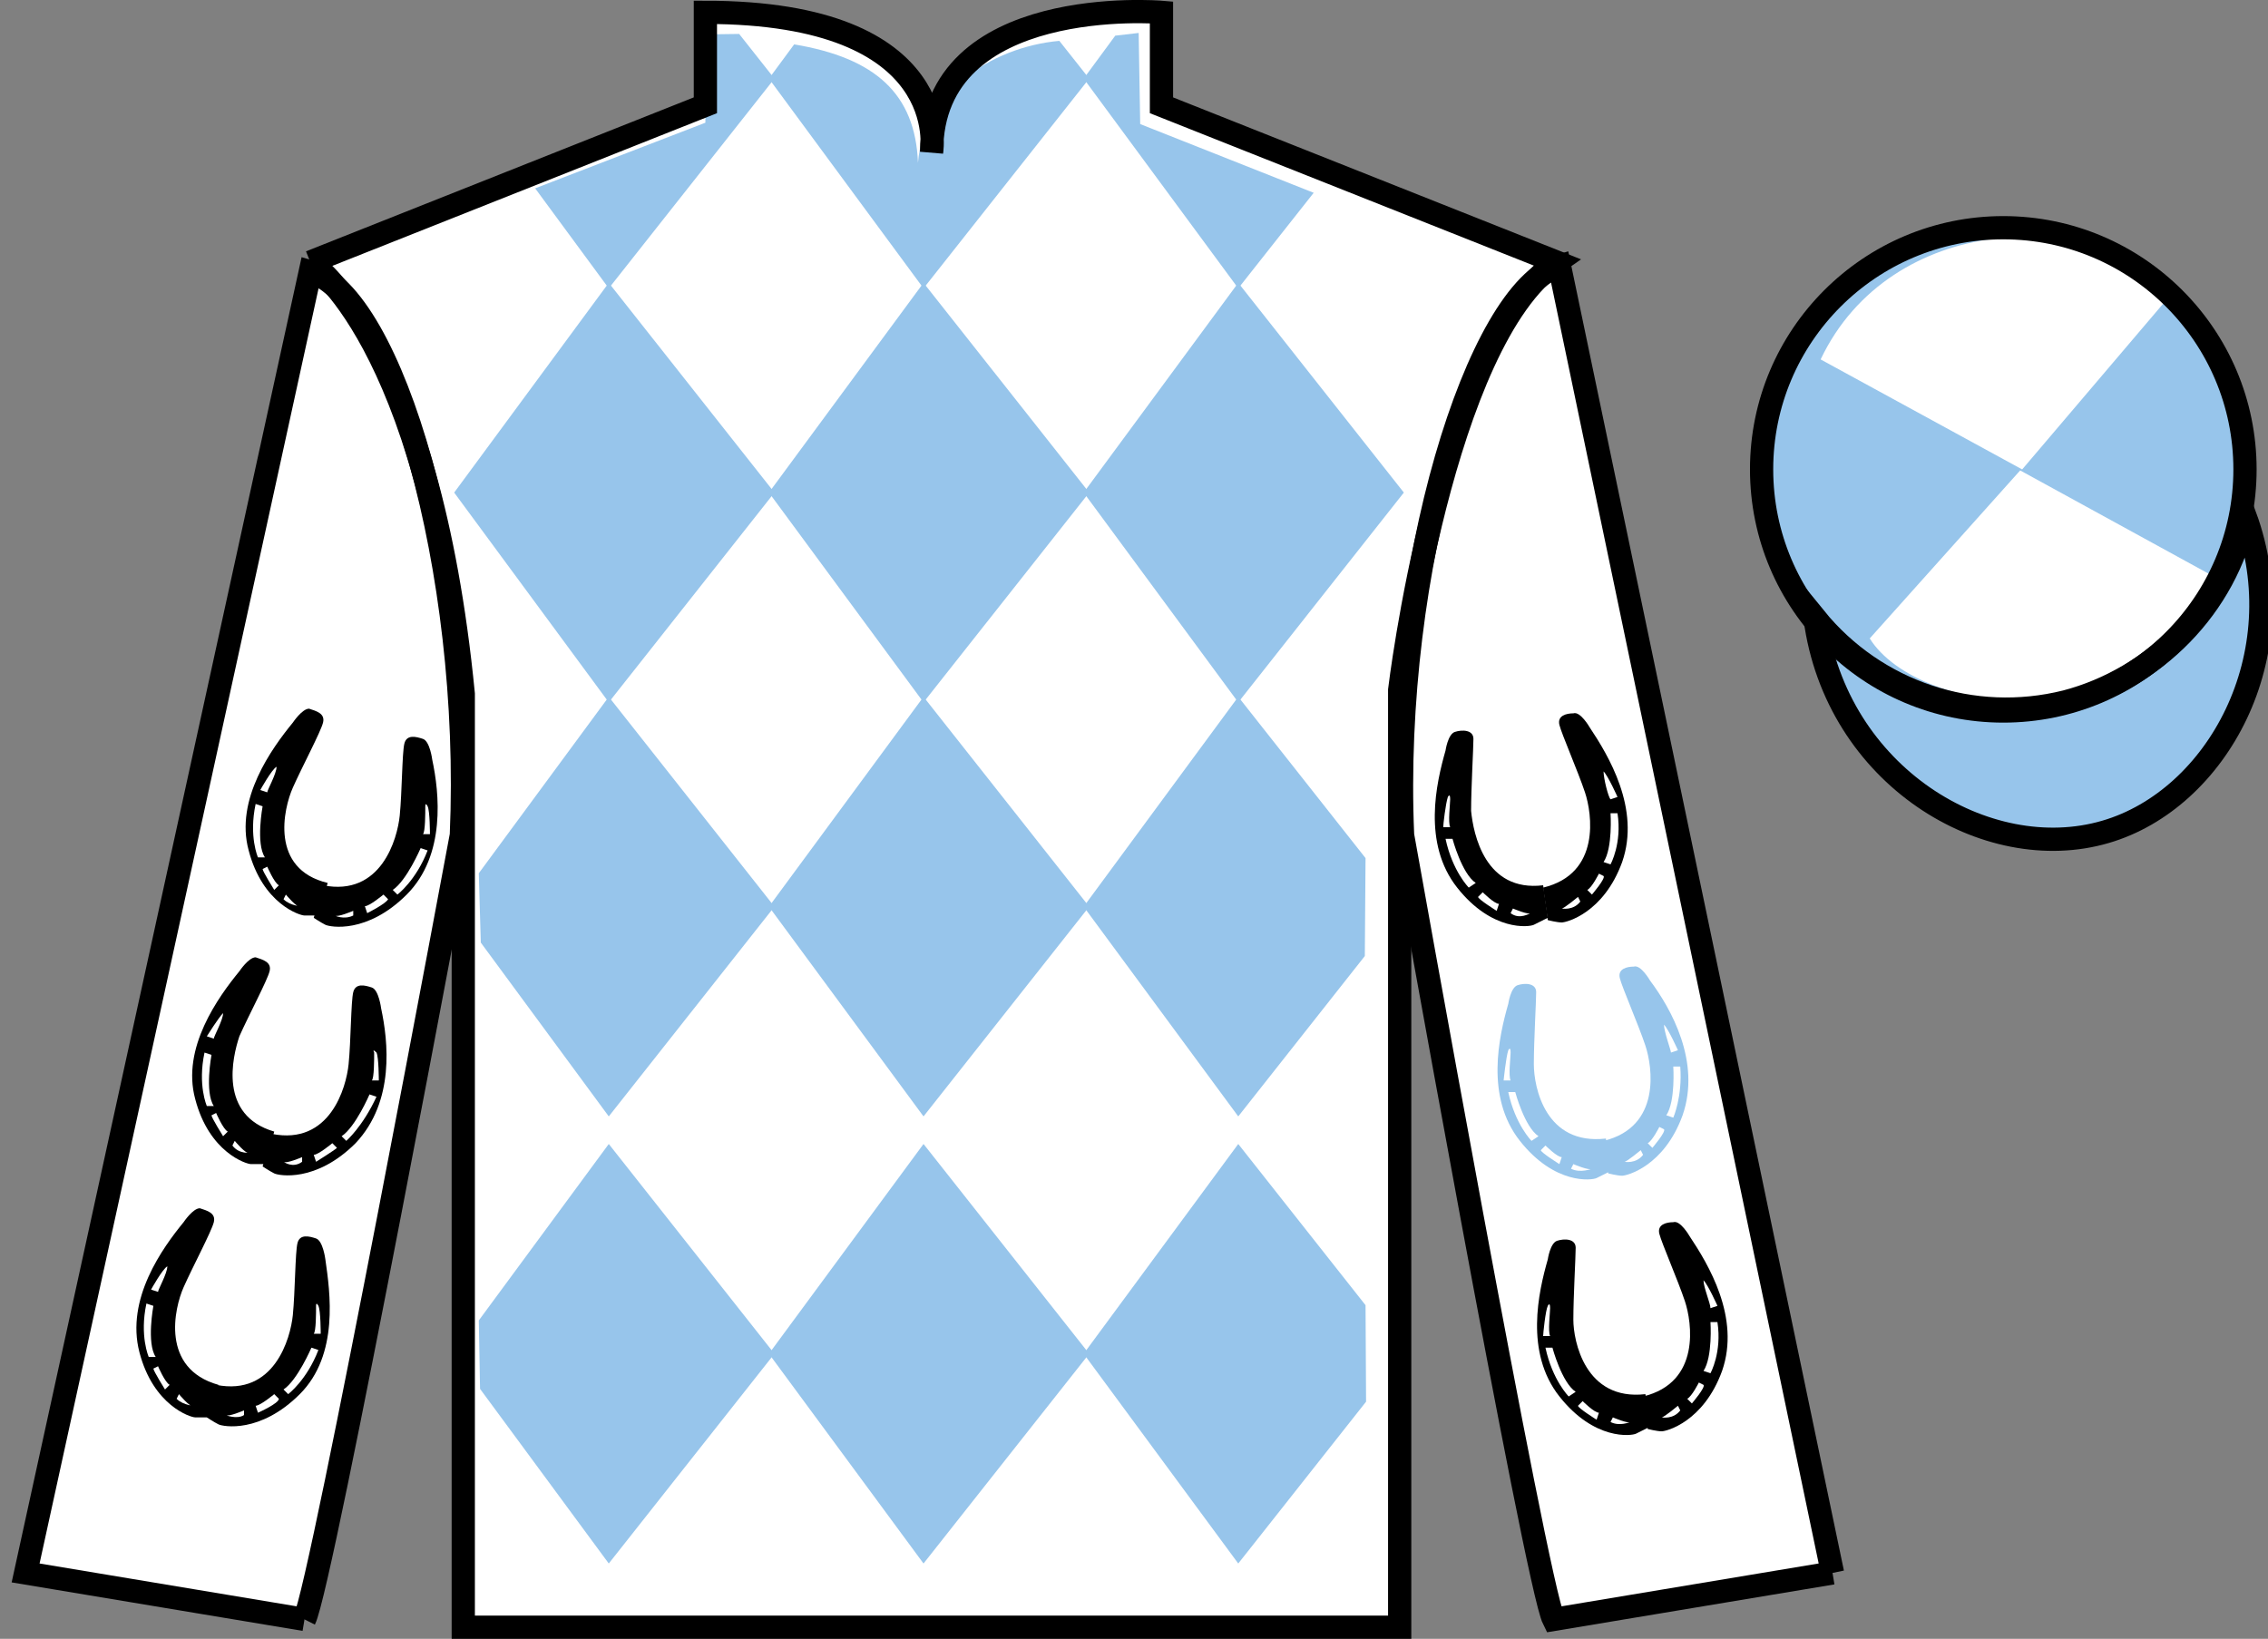 <?xml version="1.0" encoding="UTF-8" standalone="no"?>
<!DOCTYPE svg PUBLIC "-//W3C//DTD SVG 1.1//EN" "http://www.w3.org/Graphics/SVG/1.1/DTD/svg11.dtd">
<svg version="1.1" xmlns="http://www.w3.org/2000/svg" xmlns:xlink="http://www.w3.org/1999/xlink" preserveAspectRatio="xMidYMid meet" viewBox="0 0 97.59 70.53" width="97.59" height="70.53">
    <rect x="0" y="0" width="97.59" height="70.53" fill="#808080" stroke="none"/>
    <g id="silk">
        <g id="silk-jersey">
            <g id="silk-sleeves" transform="translate(0.5 0)" fill="#ffffff">
                <path id="left-silk-sleeve" d="M 12.602 69.695 C 13.352 68.195 19.352 35.945 19.352 35.945 C 19.852 24.445 16.352 12.695 12.852 11.695 L 0.602 67.695 L 12.602 69.695 "/>
                <path id="right-silk-sleeve" d="M 78.352 67.695 L 66.602 11.445 C 63.102 12.445 59.352 24.445 59.852 35.945 C 59.852 35.945 65.602 68.195 66.352 69.695 L 78.352 67.695 "/>
            </g>
            <g id="silk-cuffs" fill="None">
                <g>
                    <polygon points="13.5,69.6 15.2,60.7 3.6,58.9 1.6,67.4"/>
                    <path d="M8.3,64.3"/>
                </g>
                <g>
                    <rect x="66.3" y="60" transform="matrix(0.981 -0.197 0.197 0.981 -11.236 15.457)" width="11.8" height="8.6"/>
                    <path d="M72.2,64.3"/>
                </g>
            </g>
            <g id="silk-body" fill="#ffffff">
                <path d="M 13.352 11.281 C 13.352 11.281 18.434 14.531 19.934 29.863 C 19.934 29.863 19.934 44.863 19.934 70.031 L 60.227 70.031 L 60.227 29.695 C 60.227 29.695 62.02 14.695 66.977 11.281 L 49.977 4.531 L 49.977 0.531 C 49.977 0.531 40.086 -0.305 40.086 6.531 C 40.086 6.531 41.102 0.531 30.352 0.531 L 30.352 4.531 L 13.352 11.281"></path>
            </g>
            <g id="silk-collar" fill="None">
                <polygon class="st4" points="30.9,0.5 33.3,0.6 35.2,1 37.4,1.8 38.7,2.7 39.8,4.5 40.2,6.2 40.7,4.5 41.7,2.7 43.2,1.7 45.8,0.7 49.6,0.5 49.6,4.7 40.2,7.3 30.9,4.7 	"/>
            </g>
            <g id="silk-sleeves-pattern" transform="translate(0.5 0)" stroke="none" fill="#97c5eb"><g>  <g>   <path d="M65.5,45.8c0-1,0.1-2.7,0.1-3.1c0-0.4-0.5-0.4-0.8-0.3c-0.3,0.1-0.4,0.8-0.4,0.8c-0.4,1.4-1,4,0.5,5.9                                 c1.5,1.9,3.1,1.7,3.3,1.6c0.2-0.1,0.6-0.3,0.6-0.3l-0.2-1.4C66,49.3,65.5,46.8,65.5,45.8z M64.4,45.2c0,0,0.1-0.2,0.1,0.1                                 c0,0.2-0.1,1,0,1.2l-0.3,0C64.2,46.5,64.3,45.5,64.4,45.2z M65.4,49.1c0,0-0.7-0.7-1-2.1l0.3,0c0,0,0.4,1.5,1,1.9L65.4,49.1z                                  M66.6,50.1c0,0-0.8-0.5-0.8-0.6l0.2-0.2c0,0,0.5,0.5,0.7,0.5L66.6,50.1z M67.1,50.3l0.1-0.2c0,0,0.7,0.3,0.8,0.2                                 C68,50.3,67.5,50.5,67.1,50.3z"/>   </g>   <g>   <path d="M70.5,42.2c0,0-0.4-0.7-0.7-0.6c-0.3,0-0.7,0.1-0.6,0.5c0.1,0.4,0.8,2,1.1,2.9c0.3,0.9,0.7,3.5-1.8,4.1l0.2,1.4                                 c0,0,0.4,0.1,0.6,0.1c0.2,0,1.8-0.4,2.6-2.6C72.7,45.7,71.4,43.4,70.5,42.2z M69.4,50c0.1,0,0.7-0.5,0.7-0.5l0.1,0.2                                 C69.9,50.1,69.4,50,69.4,50z M70.6,49.4l-0.2-0.2c0.2-0.1,0.5-0.7,0.5-0.7l0.2,0.1C71.2,48.7,70.6,49.4,70.6,49.4z M71.1,44.1                                 c0.2,0.2,0.6,1.1,0.6,1.1l-0.3,0.1C71.4,45.2,71.1,44.4,71.1,44.1C70.9,44,71.1,44.1,71.1,44.1z M71.5,48.1L71.2,48                                 c0.4-0.6,0.3-2.1,0.3-2.1l0.3,0C71.9,47.2,71.5,48.1,71.5,48.1z"/>  </g>   </g> </g> <g>   <g>   <g>  <path d="M10.3,44.6c0.4-0.9,1.2-2.4,1.3-2.8c0.1-0.4-0.3-0.5-0.6-0.6c-0.3,0-0.7,0.6-0.7,0.6c-0.9,1.1-2.5,3.3-1.9,5.5                                 c0.6,2.3,2.2,2.8,2.4,2.8c0.2,0,0.6,0,0.6,0l0.4-1.4C9.4,48,10,45.5,10.3,44.6z M9.6,43.6C9.6,43.6,9.8,43.5,9.6,43.6                                 c0,0.3-0.4,1-0.4,1.1l-0.3-0.1C8.9,44.6,9.4,43.8,9.6,43.6z M8.9,47.6c0,0-0.4-0.9-0.1-2.3l0.3,0.1c0,0-0.3,1.6,0.1,2.2L8.9,47.6                                 z M9.6,48.9c0,0-0.5-0.8-0.5-0.9l0.2-0.1c0,0,0.3,0.7,0.5,0.8L9.6,48.9z M10,49.3l0.1-0.2c0,0,0.5,0.6,0.6,0.5                                 C10.8,49.6,10.3,49.7,10,49.3z"/>                 </g>                 <g> <path d="M16.4,43.4c0,0-0.1-0.8-0.4-0.9c-0.3-0.1-0.7-0.2-0.8,0.2c-0.1,0.4-0.1,2.1-0.2,3.1c-0.1,1-0.8,3.5-3.3,3l-0.4,1.4                                 c0,0,0.3,0.2,0.5,0.3c0.2,0.1,1.8,0.4,3.5-1.3C17,47.4,16.7,44.8,16.4,43.4z M12.2,50c0.1,0.1,0.8-0.2,0.8-0.2l0,0.2                                 C12.6,50.3,12.2,50,12.2,50z M13.6,50l-0.1-0.3c0.2,0,0.8-0.5,0.8-0.5l0.2,0.2C14.4,49.5,13.6,50,13.6,50z M16.2,45.3                                 c0.1,0.2,0.1,1.2,0.1,1.2l-0.3,0c0.1-0.1,0.1-0.9,0.1-1.2C16,45.1,16.2,45.3,16.2,45.3z M14.9,49.1l-0.2-0.2                                 c0.6-0.4,1.2-1.8,1.2-1.8l0.3,0.1C15.6,48.5,14.9,49.1,14.9,49.1z"/>   </g>  </g> </g> <g>    <g>                 <g>                         <path d="M67.7,56.8c0-1,0.1-2.7,0.1-3.1c0-0.4-0.5-0.4-0.8-0.3c-0.3,0.1-0.4,0.8-0.4,0.8c-0.4,1.4-1,4,0.5,5.9                                 c1.5,1.9,3.1,1.7,3.3,1.6c0.2-0.1,0.6-0.3,0.6-0.3l-0.2-1.4C68.2,60.3,67.7,57.7,67.7,56.8z M66.6,56.2c0,0,0.1-0.2,0.1,0.1                                 c0,0.2-0.1,1,0,1.2l-0.3,0C66.4,57.4,66.5,56.4,66.6,56.2z M67.5,60.1c0,0-0.7-0.7-1-2.1l0.3,0c0,0,0.4,1.5,1,1.9L67.5,60.1z                                  M68.7,61.1c0,0-0.8-0.5-0.8-0.6l0.2-0.2c0,0,0.5,0.5,0.7,0.5L68.7,61.1z M69.3,61.2l0.1-0.2c0,0,0.7,0.3,0.8,0.2                                 C70.1,61.2,69.7,61.4,69.3,61.2z"/>                 </g>                 <g>                         <path d="M72.7,53.2c0,0-0.4-0.7-0.7-0.6c-0.3,0-0.7,0.1-0.6,0.5c0.1,0.4,0.8,2,1.1,2.9s0.7,3.5-1.8,4.1l0.2,1.4                                 c0,0,0.4,0.1,0.6,0.1c0.2,0,1.8-0.4,2.6-2.6C74.9,56.7,73.5,54.4,72.7,53.2z M71.5,61c0.1,0,0.7-0.5,0.7-0.5l0.1,0.2                                 C72,61.1,71.5,61,71.5,61z M72.8,60.4l-0.2-0.2c0.2-0.1,0.5-0.7,0.5-0.7l0.2,0.1C73.4,59.7,72.8,60.4,72.8,60.4z M73.3,55.1                                 c0.2,0.2,0.6,1.1,0.6,1.1l-0.3,0.1C73.6,56.1,73.3,55.4,73.3,55.1C73.1,55,73.3,55.1,73.3,55.1z M73.6,59.1L73.3,59                                 c0.4-0.6,0.3-2.1,0.3-2.1l0.3,0C74.1,58.2,73.6,59.1,73.6,59.1z"/>                 </g>         </g> </g> <g>         <g>                 <g>                         <path d="M7.9,55.4c0.4-0.9,1.2-2.4,1.3-2.8c0.1-0.4-0.3-0.5-0.6-0.6c-0.3,0-0.7,0.6-0.7,0.6C7,53.7,5.4,55.9,6,58.2                                 c0.6,2.3,2.2,2.8,2.4,2.8c0.2,0,0.6,0,0.6,0l0.4-1.4C6.9,58.9,7.5,56.3,7.9,55.4z M7.2,54.5C7.2,54.5,7.4,54.4,7.2,54.5                                 c0,0.3-0.4,1-0.4,1.1l-0.3-0.1C6.5,55.5,7,54.6,7.2,54.5z M6.4,58.4c0,0-0.4-0.9-0.1-2.3l0.3,0.1c0,0-0.3,1.6,0.1,2.2L6.4,58.4z                                  M7.1,59.8c0,0-0.5-0.8-0.5-0.9l0.2-0.1c0,0,0.3,0.7,0.5,0.8L7.1,59.8z M7.6,60.2L7.7,60c0,0,0.5,0.6,0.6,0.5                                 C8.4,60.5,7.9,60.5,7.6,60.2z"/>                 </g>                 <g>                         <path d="M14,54.2c0,0-0.1-0.8-0.4-0.9c-0.3-0.1-0.7-0.2-0.8,0.2c-0.1,0.4-0.1,2.1-0.2,3.1c-0.1,1-0.8,3.5-3.3,3L8.9,61                                 c0,0,0.3,0.2,0.5,0.3c0.2,0.1,1.8,0.4,3.5-1.3C14.6,58.3,14.2,55.6,14,54.2z M9.7,60.9c0.1,0.1,0.8-0.2,0.8-0.2l0,0.2                                 C10.2,61.1,9.7,60.9,9.7,60.9z M11.1,60.8l-0.1-0.3c0.2,0,0.8-0.5,0.8-0.5l0.2,0.2C12,60.4,11.1,60.8,11.1,60.8z M13.7,56.2                                 c0.1,0.2,0.1,1.2,0.1,1.2l-0.3,0c0.1-0.1,0.1-0.9,0.1-1.2C13.6,56,13.7,56.2,13.7,56.2z M12.4,60l-0.2-0.2                                 c0.6-0.4,1.2-1.8,1.2-1.8l0.3,0.1C13.2,59.4,12.4,60,12.4,60z"/>                 </g>         </g> </g> <g>         <g>                 <g>                         <path d="M12.6,33.9c0.4-0.9,1.2-2.4,1.3-2.8c0.1-0.4-0.3-0.5-0.6-0.6c-0.3,0-0.7,0.6-0.7,0.6c-0.9,1.1-2.5,3.3-1.9,5.5                                 c0.6,2.3,2.2,2.8,2.4,2.8c0.2,0,0.6,0,0.6,0l0.4-1.4C11.6,37.4,12.2,34.8,12.6,33.9z M11.9,33C11.9,33,12.1,32.9,11.9,33                                 c0,0.3-0.4,1-0.4,1.1L11.2,34C11.2,34,11.7,33.1,11.9,33z M11.1,36.9c0,0-0.4-0.9-0.1-2.3l0.3,0.1c0,0-0.3,1.6,0.1,2.2L11.1,36.9                                 z M11.8,38.3c0,0-0.5-0.8-0.5-0.9l0.2-0.1c0,0,0.3,0.7,0.5,0.8L11.8,38.3z M12.2,38.7l0.1-0.2c0,0,0.5,0.6,0.6,0.5                                 C13,39,12.5,39,12.2,38.7z"/>                 </g>                 <g>                         <path d="M18.6,32.7c0,0-0.1-0.8-0.4-0.9c-0.3-0.1-0.7-0.2-0.8,0.2c-0.1,0.4-0.1,2.1-0.2,3.1s-0.8,3.5-3.3,3l-0.4,1.4                                 c0,0,0.3,0.2,0.5,0.3c0.2,0.1,1.8,0.4,3.5-1.3C19.2,36.8,18.9,34.1,18.6,32.7z M14.4,39.4c0.1,0.1,0.8-0.2,0.8-0.2l0,0.2                                 C14.8,39.6,14.4,39.4,14.4,39.4z M15.8,39.3l-0.1-0.3c0.2,0,0.8-0.5,0.8-0.5l0.2,0.2C16.6,38.9,15.8,39.3,15.8,39.3z M18.4,34.7                                 c0.1,0.2,0.1,1.2,0.1,1.2l-0.3,0c0.1-0.1,0.1-0.9,0.1-1.2C18.3,34.5,18.4,34.7,18.4,34.7z M17.1,38.5l-0.2-0.2                                 c0.6-0.4,1.2-1.8,1.2-1.8l0.3,0.1C17.9,37.9,17.1,38.5,17.1,38.5z"/>                 </g>         </g> </g> <g>         <g>                 <g>                         <path d="M63.3,34.9c0-1,0.1-2.7,0.1-3.1c0-0.4-0.5-0.4-0.8-0.3c-0.3,0.1-0.4,0.8-0.4,0.8c-0.4,1.4-1,4,0.5,5.9                                 c1.5,1.9,3.1,1.7,3.3,1.6c0.2-0.1,0.6-0.3,0.6-0.3l-0.2-1.4C63.9,38.4,63.4,35.9,63.3,34.9z M62.3,34.3c0,0,0.1-0.2,0.1,0.1                                 c0,0.2-0.1,1,0,1.2l-0.3,0C62.1,35.5,62.2,34.6,62.3,34.3z M63.2,38.2c0,0-0.7-0.7-1-2.1l0.3,0c0,0,0.4,1.5,1,1.9L63.2,38.2z                                  M64.4,39.2c0,0-0.8-0.5-0.8-0.6l0.2-0.2c0,0,0.5,0.5,0.7,0.5L64.4,39.2z M65,39.3l0.1-0.2c0,0,0.7,0.3,0.8,0.2                                 C65.8,39.3,65.4,39.6,65,39.3z"/>                 </g>                 <g>                         <path d="M68.4,31.3c0,0-0.4-0.7-0.7-0.6c-0.3,0-0.7,0.1-0.6,0.5c0.1,0.4,0.8,2,1.1,2.9c0.3,0.9,0.7,3.5-1.8,4.1l0.2,1.4                                 c0,0,0.4,0.1,0.6,0.1c0.2,0,1.8-0.4,2.6-2.6C70.6,34.8,69.2,32.5,68.4,31.3z M67.2,39.1c0.1,0,0.7-0.5,0.7-0.5l0.1,0.2                                 C67.7,39.2,67.2,39.1,67.2,39.1z M68.5,38.5l-0.2-0.2c0.2-0.1,0.5-0.7,0.5-0.7l0.2,0.1C69.1,37.8,68.5,38.5,68.5,38.5z M69,33.2                                 c0.2,0.2,0.6,1.1,0.6,1.1l-0.3,0.1C69.2,34.3,69,33.5,69,33.2C68.8,33.1,69,33.2,69,33.2z M69.3,37.2L69,37.1                                 c0.4-0.6,0.3-2.1,0.3-2.1l0.3,0C69.8,36.3,69.3,37.2,69.3,37.2z"/>                 </g>         </g></g>
            <g id="silk-body-pattern" stroke="none" fill="#97c5eb"><path d='M 45.582 1.758 L 46.867 3.383 L 39.738 12.41 L 33.086 3.383 L 34.172 1.91 C 37.66 2.492 39.383 4.035 39.5 7.004 C 39.738 4.035 42.578 2.035 45.582 1.758 '/><path d='M 26.195 12.172 L 19.543 21.199 L 26.195 30.227 L 33.324 21.199 L 26.195 12.172 '/><path d='M 39.738 12.172 L 33.086 21.199 L 39.738 30.227 L 46.867 21.199 L 39.738 12.172 '/><path d='M 53.281 12.172 L 46.629 21.199 L 53.281 30.227 L 60.406 21.199 L 53.281 12.172 '/><path d='M 26.195 29.988 L 20.602 37.582 L 20.688 40.566 L 26.195 48.047 L 33.324 39.02 L 26.195 29.988 '/><path d='M 39.738 29.988 L 33.086 39.02 L 39.738 48.047 L 46.867 39.02 L 39.738 29.988 '/><path d='M 58.758 36.93 L 53.281 29.988 L 46.629 39.02 L 53.281 48.047 L 58.727 41.145 L 58.758 36.93 '/><path d='M 26.195 49.234 L 20.602 56.828 L 20.656 59.773 L 26.195 67.289 L 33.324 58.262 L 26.195 49.234 '/><path d='M 39.738 49.234 L 33.086 58.262 L 39.738 67.289 L 46.867 58.262 L 39.738 49.234 '/><path d='M 58.758 56.172 L 53.281 49.234 L 46.629 58.262 L 53.281 67.289 L 58.781 60.324 L 58.758 56.172 '/><path d='M 31.805 1.461 L 30.352 1.48 L 30.352 5.281 L 23.027 8.105 L 26.195 12.41 L 33.324 3.383 L 31.805 1.461 '/><path d='M 49.062 5.34 L 48.996 1.418 L 47.988 1.535 L 46.629 3.383 L 53.281 12.41 L 56.527 8.297 L 49.062 5.34 '/></g>
        </g>
        <g id="silk-jersey-outline" stroke="#000000" stroke-width="1" stroke-opacity="1">
            <g id="silk-sleeves" transform="translate(0.5 0)" fill="none">
                <path id="left-silk-sleeve" d="M 12.602 69.695 C 13.352 68.195 19.352 35.945 19.352 35.945 C 19.852 24.445 16.352 12.695 12.852 11.695 L 0.602 67.695 L 12.602 69.695 "/>
                <path id="right-silk-sleeve" d="M 78.352 67.695 L 66.602 11.445 C 63.102 12.445 59.352 24.445 59.852 35.945 C 59.852 35.945 65.602 68.195 66.352 69.695 L 78.352 67.695 "/>
            </g>
            <g id="silk-body" fill="none">
                <path d="M 13.352 11.281 C 13.352 11.281 18.434 14.531 19.934 29.863 C 19.934 29.863 19.934 44.863 19.934 70.031 L 60.227 70.031 L 60.227 29.695 C 60.227 29.695 62.02 14.695 66.977 11.281 L 49.977 4.531 L 49.977 0.531 C 49.977 0.531 40.086 -0.305 40.086 6.531 C 40.086 6.531 41.102 0.531 30.352 0.531 L 30.352 4.531 L 13.352 11.281"></path>
            </g>
        </g>
        <g id="silk-cap">
            <g id="silk-cap-body" fill="#97c5eb">
                <circle cx="86.2" cy="20.2" r="10.4"/>
                <path d="M78.1,26.6c0.9,6.8,7.4,10.7,12.5,9.2c4.8-1.4,8.2-7.6,6-13.6c-0.8,3.9-3.9,7-7.7,8 C84.9,31.2,80.7,29.8,78.1,26.6z"/>
            </g>
            <g id="silk-cap-pattern" fill="#ffffff"><path d='M 93.457 12.625 L 87.012 20.203 L 78.34 15.469 C 81.336 9.156 90.051 8.891 93.457 12.625 '/><path d='M 80.453 27.477 L 86.926 20.246 L 95.859 25.141 C 92.215 32.086 82.551 30.832 80.453 27.477 '/></g>
        </g>
        <g id="silk-cap-outline" stroke="#000000" stroke-width="1" stroke-opacity="1">
            <g id="silk-cap-body" fill="none">
                <circle cx="86.2" cy="20.2" r="10.4"/>
                <path d="M78.1,26.6c0.9,6.8,7.4,10.7,12.5,9.2c4.8-1.4,8.2-7.6,6-13.6c-0.8,3.9-3.9,7-7.7,8 C84.9,31.2,80.7,29.8,78.1,26.6z"/>
            </g>
        </g>
    </g>
</svg>
